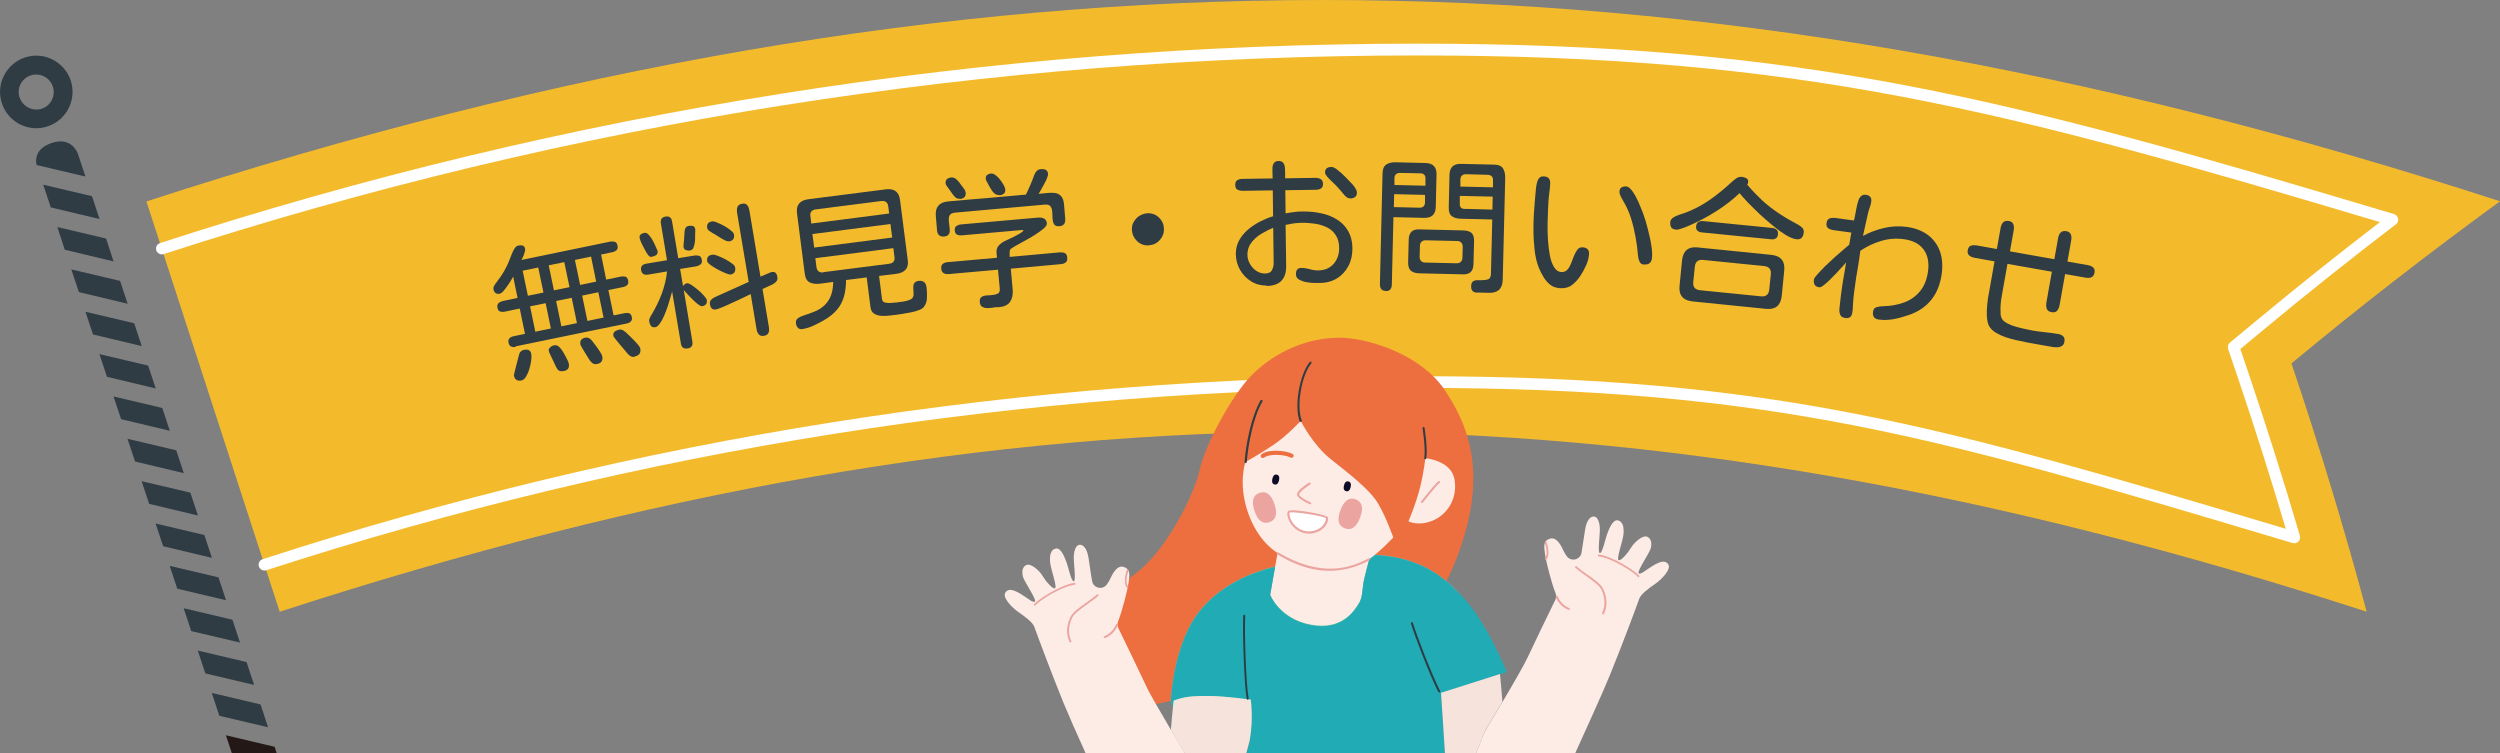 <svg xmlns="http://www.w3.org/2000/svg" viewBox="0 0 171.77 51.75"><rect x="0" y="0" width="171.77" height="51.75" fill="#808080" stroke="none"/><defs><style>.cls-1{fill:#f3bb2c;}.cls-1,.cls-2,.cls-3,.cls-4,.cls-5,.cls-6,.cls-7,.cls-8,.cls-9,.cls-10,.cls-11,.cls-12{stroke-width:0px;}.cls-2{fill:#f6e4dc;}.cls-3{fill:#2f3c44;}.cls-4{fill:#2e3c43;}.cls-5{fill:#0e0b26;}.cls-6{fill:#21abb4;}.cls-7{fill:#231815;}.cls-8{fill:#fdece5;}.cls-9{fill:#66c0a7;}.cls-10{fill:#fff;}.cls-11{fill:#eba4a0;}.cls-12{fill:#ed6e3f;}</style></defs><g id="_デザインのコピー_2"><path class="cls-1" d="M19.22,42.03c50.82-16.51,92.56-16.51,143.39,0-1.53-5.69-3.25-11.38-5.17-17.06,4.61-3.83,9.39-7.54,14.33-11.14C114.99-4.61,66.83-4.61,10.06,13.84l9.16,28.2Z"/><path class="cls-10" d="M18.17,39.2c-.17,0-.33-.11-.38-.28-.07-.21.05-.44.26-.5,25.67-8.34,52.37-12.57,79.37-12.57,24.48,0,36.06,3.45,59.12,10.33l.51.15c-1-3.38-2.08-6.78-3.21-10.14l-.75-2.21c-.05-.16,0-.33.12-.44l1.8-1.49c2.75-2.28,5.61-4.57,8.51-6.79-25.89-7.73-39.74-11.45-66.1-11.45-29.31,0-58.3,4.59-86.18,13.65-.21.06-.44-.05-.5-.26-.07-.21.05-.44.26-.5C38.94,7.61,68.02,3,97.41,3c26.73,0,40.63,3.8,67.08,11.71.14.04.25.16.28.31.03.15-.03.3-.15.39-3.1,2.37-6.17,4.81-9.1,7.25l-1.59,1.32.66,1.95c1.21,3.6,2.37,7.26,3.43,10.88.04.14,0,.29-.1.4s-.25.14-.4.1l-1.21-.36c-22.99-6.86-34.53-10.3-58.89-10.3-26.91,0-53.53,4.22-79.12,12.53-.04.01-.08.02-.12.02Z"/><path class="cls-3" d="M35.44,23.83c-.12.03-.23.02-.32-.02-.09-.04-.15-.12-.18-.26-.03-.13,0-.24.07-.31.07-.07.17-.12.29-.14l.77-.16-.36-1.74-1.01.21c-.12.03-.23.02-.33,0-.1-.03-.16-.12-.19-.26s0-.25.07-.32c.08-.07.18-.12.3-.15l1.01-.21-.3-1.46c-.03.06-.09.15-.16.27-.07.12-.15.24-.25.38-.09.13-.18.25-.27.35-.09.1-.17.15-.25.17-.12.03-.22,0-.29-.05-.07-.06-.12-.15-.14-.27-.01-.05,0-.12.04-.2.04-.08.09-.16.15-.23.06-.07.1-.13.12-.17.22-.28.4-.56.55-.86.15-.29.28-.61.4-.94.04-.1.1-.22.17-.35.08-.14.17-.22.29-.24.11-.02.21-.02.29,0,.09.03.14.1.17.22.01.06,0,.14-.03.24-.03.1-.06.2-.11.3-.04.1-.08.18-.11.23l6.05-1.25c.13-.03.24-.02.35,0,.11.03.17.12.2.27.03.14,0,.25-.07.31-.08.07-.18.12-.3.14l-.76.16.35,1.72.98-.2c.13-.03.24-.02.34,0,.1.03.16.12.19.27.03.14,0,.25-.07.31-.08.07-.18.12-.31.14l-.98.2.36,1.74.74-.15c.13-.03.24-.02.33,0,.09.04.15.12.18.26.03.14,0,.24-.07.31s-.17.12-.3.14l-7.63,1.57ZM35.84,26.14c-.29.06-.47-.05-.53-.33,0-.02,0-.09.04-.22.03-.12.07-.27.11-.44.04-.16.08-.32.12-.46.04-.14.06-.24.07-.28.02-.1.06-.18.11-.24.06-.06.13-.11.23-.13.13-.03.24-.02.33.01.09.04.15.12.18.26.02.1.02.25,0,.44s-.07.39-.13.6-.14.38-.23.53c-.09.15-.19.23-.31.26ZM36.27,20.32l1.07-.22-.36-1.72-1.07.22.36,1.72ZM36.78,22.79l1.07-.22-.36-1.74-1.07.22.36,1.74ZM38.73,25.49c-.14.03-.25.02-.33-.03-.08-.05-.14-.14-.2-.26l-.47-1c-.05-.12-.04-.23.05-.31.08-.09.18-.14.28-.16.13-.03.24,0,.33.08.09.08.17.17.23.27.04.05.09.14.16.26.07.12.13.24.19.36.06.12.1.21.11.28.06.29-.06.46-.35.52ZM38.06,19.95l1.07-.22-.36-1.72-1.07.22.36,1.72ZM38.57,22.42l1.07-.22-.36-1.74-1.07.22.36,1.74ZM39.85,19.58l1.11-.23-.35-1.72-1.11.23.36,1.72ZM41.02,25.01c-.13.03-.24,0-.33-.07-.09-.07-.16-.16-.22-.26-.03-.05-.07-.12-.13-.21-.06-.1-.12-.2-.19-.31-.07-.11-.13-.21-.18-.3-.05-.09-.08-.15-.09-.18-.05-.26.06-.42.33-.48.1-.02.19,0,.27.04.08.04.15.11.21.19.05.06.12.16.23.3.11.14.21.29.3.43.09.14.15.25.16.32.06.29-.06.47-.35.53ZM40.36,22.05l1.11-.23-.36-1.74-1.11.23.36,1.74ZM43.61,24.51c-.1.02-.19.01-.27-.03s-.15-.1-.22-.18c-.03-.04-.09-.11-.19-.23s-.21-.25-.33-.39c-.12-.14-.22-.27-.31-.38-.09-.11-.13-.18-.14-.2-.03-.14,0-.24.08-.31.08-.07.18-.11.31-.14.1-.02.19,0,.28.05.09.06.16.11.22.17.04.04.11.11.21.2.1.1.2.2.31.31s.21.22.29.32c.08.1.13.18.14.23.06.31-.06.49-.37.56Z"/><path class="cls-3" d="M44.78,17.65c-.09.01-.17-.02-.23-.11-.07-.08-.12-.16-.16-.23-.03-.06-.08-.15-.15-.28-.07-.12-.13-.25-.19-.38-.06-.13-.09-.23-.1-.29-.02-.12,0-.2.07-.25.06-.05.15-.09.25-.11.1-.02.19.02.28.11.09.09.17.2.24.31s.11.21.15.28c0,.01.03.06.07.15.04.09.07.17.11.25s.06.12.06.13c.02.13,0,.23-.09.29-.08.06-.18.1-.3.12ZM47.23,23.94c-.26.04-.41-.07-.45-.35l-.6-3.56c-.02.09-.06.23-.12.42-.05.19-.12.39-.19.62-.07.22-.16.44-.25.65-.09.21-.19.38-.29.52-.1.14-.2.22-.29.24-.14.02-.24,0-.31-.08-.06-.08-.1-.18-.12-.3-.02-.09,0-.18.04-.26s.08-.17.13-.24c.27-.45.5-.92.69-1.42.18-.5.31-1.01.36-1.53l-1.31.22c-.27.04-.43-.06-.47-.31-.02-.13,0-.23.06-.3.06-.07.16-.12.28-.14l1.44-.24-.42-2.52c-.05-.28.06-.44.32-.48.26-.04.41.07.45.35l.42,2.51,1.1-.18c.13-.02.24-.01.34.02s.15.12.18.27c.02.14,0,.25-.08.31s-.18.12-.31.14l-1.1.18.2,1.18c.07-.11.16-.18.28-.2.06,0,.16.03.3.12s.29.21.45.34c.16.13.3.27.41.4s.18.22.19.29c.04.24-.07.39-.32.43-.06.01-.16-.04-.29-.14s-.27-.23-.41-.37c-.14-.14-.27-.27-.37-.39s-.17-.19-.19-.21l.59,3.53c.05.28-.06.44-.32.48ZM47.42,17.21c-.11.02-.21,0-.3-.03s-.14-.11-.16-.23c0,0,0-.06.01-.16,0-.1.02-.2.03-.31,0-.11.01-.16.01-.18,0-.1.01-.21.02-.32,0-.11.02-.21.06-.3.04-.09.12-.14.24-.16.1-.02.2-.01.28.01s.14.1.16.22c0,0,0,.06,0,.15s0,.2-.01.29c0,.1,0,.16,0,.18,0,.07,0,.17-.02.29-.02.12-.05.24-.09.35-.04.11-.12.17-.22.19ZM50.16,18.86s-.15-.02-.31-.09c-.16-.07-.34-.15-.53-.25s-.35-.21-.5-.31c-.14-.11-.22-.19-.23-.25-.04-.26.07-.42.34-.46.08-.01.2,0,.36.07.16.06.34.13.52.23.18.1.34.19.48.3.14.1.21.19.22.27.05.29-.07.46-.35.5ZM50.08,16.58c-.05,0-.13,0-.23-.05-.1-.05-.21-.1-.32-.17-.11-.07-.22-.13-.32-.2s-.18-.11-.24-.14c-.07-.04-.14-.09-.23-.15-.09-.06-.14-.13-.15-.21-.04-.26.07-.41.34-.45.07-.01.18.01.34.08.16.06.32.14.5.24.17.1.33.2.45.31.13.1.2.19.21.26.05.28-.07.45-.35.49ZM52.49,23.07c-.16.03-.28,0-.36-.1-.08-.1-.13-.21-.15-.36l-.4-2.4c-.08.03-.2.09-.36.17s-.35.17-.55.26c-.21.09-.41.19-.61.28s-.38.17-.54.23c-.15.06-.26.1-.32.11-.13.02-.23,0-.29-.06s-.11-.16-.13-.28c-.02-.13,0-.23.07-.31.07-.08.16-.14.26-.19l2.33-1.05-.8-4.77c-.02-.15-.01-.28.03-.39.05-.11.15-.18.31-.21.17-.03.29,0,.36.1.08.09.12.21.15.36l.76,4.55s.12-.05.23-.1c.11-.05.22-.1.33-.14.11-.05.19-.08.22-.08.12-.02.21,0,.27.07.06.07.1.16.11.27.02.13,0,.23-.08.32-.07.08-.16.15-.27.2l-.67.31.44,2.62c.02.15.02.28-.03.39s-.15.18-.32.21Z"/><path class="cls-3" d="M55.16,22.61c-.14.02-.25,0-.33-.08s-.13-.18-.14-.32c-.02-.16.03-.27.14-.35.11-.08.27-.15.46-.21.19-.06.4-.13.62-.22.22-.08.43-.2.63-.36.2-.16.37-.37.5-.64s.2-.63.21-1.06l-.9.12c-.3.04-.54,0-.72-.09-.19-.09-.3-.3-.34-.62l-.53-4.13c-.07-.56.19-.88.77-.96l5.32-.68c.59-.08.92.17.99.73l.53,4.13c.04.29-.01.51-.15.66s-.34.25-.62.28l-1.2.15.2,1.58c.02.13.08.21.19.24.11.03.22.04.32.04.12,0,.24-.02.36-.03.12,0,.24-.02.36-.04.06,0,.16-.02.28-.04.12-.02.24-.05.35-.09s.19-.09.23-.14c.06-.09.09-.19.08-.31,0-.12-.01-.25-.02-.37,0-.13,0-.24.06-.33s.15-.15.3-.17c.32-.04.5.1.55.42.03.21.04.45.03.72,0,.27-.08.49-.23.67-.06.07-.17.14-.33.2-.16.06-.34.11-.53.15-.19.04-.38.07-.56.1-.18.03-.31.04-.4.06-.14.02-.31.04-.5.06-.19.03-.39.03-.58.02-.19-.01-.36-.06-.5-.15-.14-.09-.22-.23-.25-.44l-.26-2.05-1.42.18c0,.44-.05.83-.15,1.16s-.25.63-.48.89c-.22.26-.53.51-.92.73-.19.11-.42.23-.68.35-.26.12-.51.2-.73.23ZM55.73,15.36l5.36-.69-.06-.5c-.02-.13-.06-.22-.15-.29-.08-.06-.19-.08-.31-.07l-4.54.58c-.12.02-.22.06-.28.14-.07.08-.09.19-.07.31l.06.5ZM55.94,17.01l5.36-.69-.12-.93-5.36.69.12.93ZM56.57,18.7l4.54-.58c.12-.02.22-.06.28-.14s.09-.18.07-.3l-.08-.63-5.36.69.08.63c.02.12.06.21.15.28.08.06.19.08.31.07Z"/><path class="cls-3" d="M64.85,16.25c-.15.01-.26-.02-.34-.1-.08-.08-.12-.19-.13-.34l-.08-.94c-.06-.63.22-.97.83-1.03.89-.08,1.78-.16,2.68-.23.9-.08,1.79-.16,2.68-.24.11-.22.21-.45.31-.68.1-.23.19-.46.27-.69.04-.1.1-.19.17-.26.07-.07.16-.11.28-.12.13-.01.24,0,.33.05.09.05.15.14.16.29,0,.06-.02.15-.07.28-.05.13-.12.26-.2.41s-.15.28-.22.4c-.07.12-.12.21-.16.27.19-.02.39-.04.59-.06.2-.02.38-.02.55,0,.17.03.3.1.41.22s.18.32.2.59c.01.16.03.32.04.48.01.16.02.32.04.48.01.14-.01.26-.07.35-.06.09-.17.15-.31.16-.16.02-.27-.01-.34-.08-.07-.07-.11-.16-.13-.28-.02-.12-.03-.25-.03-.38,0-.14-.01-.27-.03-.38s-.07-.21-.14-.28-.2-.1-.37-.08l-6.14.55c-.17.02-.28.06-.35.14-.06.08-.09.18-.09.3s.01.25.03.38.03.26.04.38c0,.12-.02.22-.08.3-.06.08-.16.13-.32.14ZM68.54,21.1c-.1,0-.21.02-.34.04-.13.02-.26.03-.39.03-.13,0-.24-.04-.33-.09-.09-.06-.14-.16-.16-.31-.02-.17.02-.29.11-.36.09-.06.2-.1.34-.11.14,0,.28-.02.41-.03.15-.01.28-.05.38-.1.1-.05.15-.17.13-.36l-.12-1.28-3.37.3c-.14.01-.26,0-.36-.06s-.16-.15-.17-.31c-.01-.16.02-.27.11-.33.09-.07.2-.11.35-.12l3.37-.3-.03-.32c-.02-.21.03-.39.15-.52s.27-.24.44-.32c.03-.02.11-.05.24-.11s.27-.13.43-.21c.16-.08.29-.16.41-.23.11-.07.17-.13.17-.17,0-.03-.02-.04-.06-.03l-4.16.37c-.12.01-.23,0-.33-.05-.1-.04-.15-.14-.16-.28s.02-.25.11-.31c.09-.06.19-.1.31-.11l5.29-.47c.15-.01.29,0,.41.06s.19.16.21.34c0,.11-.07.22-.23.36-.16.13-.36.28-.6.43-.24.15-.49.3-.74.43-.25.14-.47.26-.65.36-.18.1-.28.18-.31.22-.02.05-.03.13-.03.25,0,.12,0,.2.01.25l3.42-.31c.14-.01.26,0,.36.05s.16.15.17.31-.02.27-.11.33c-.09.07-.2.11-.35.12l-3.42.31.13,1.42c.03.36-.03.64-.18.86s-.42.34-.8.37h-.05ZM65.96,13.66c-.11,0-.2-.01-.28-.07-.07-.06-.14-.13-.2-.21l-.39-.55s-.06-.07-.08-.11-.04-.08-.04-.12c-.01-.13.02-.23.09-.29.07-.07.17-.1.29-.12.12,0,.22.02.31.09.09.07.17.15.24.24.07.1.13.18.19.26.04.06.1.13.16.21.06.08.09.16.1.25.02.26-.1.4-.38.43ZM68.66,13.4c-.14.01-.27-.04-.37-.14s-.19-.24-.27-.38c-.08-.15-.14-.26-.19-.35-.02-.04-.04-.07-.06-.11-.02-.04-.03-.08-.04-.12-.01-.13.02-.22.09-.28.07-.05.17-.09.29-.1.08,0,.18.03.29.11.11.08.21.18.31.31s.18.25.25.37.1.22.11.3c.01.14-.02.24-.1.3-.08.06-.18.1-.31.11Z"/><path class="cls-3" d="M78.93,16.86c-.31.02-.58-.08-.8-.29-.22-.21-.34-.46-.36-.77-.01-.21.03-.39.13-.56.1-.17.23-.31.39-.41s.35-.16.55-.18c.2,0,.39.03.55.12.17.09.3.22.41.38s.16.34.17.54c.02.31-.08.57-.28.8-.2.23-.46.35-.76.36Z"/><path class="cls-3" d="M87.02,19.62c-.39,0-.75-.09-1.06-.29-.32-.2-.57-.46-.76-.79-.19-.33-.28-.69-.29-1.07,0-.35.07-.66.22-.94.15-.28.36-.53.61-.75s.54-.4.84-.56c.3-.15.6-.28.89-.36l-.02-1.78-2.07.03c-.14,0-.26-.03-.36-.08s-.15-.16-.15-.32c0-.16.04-.27.14-.33.1-.06.22-.09.36-.09l2.07-.03c0-.1,0-.21-.01-.35s0-.27,0-.4.05-.24.11-.32c.06-.08.17-.13.31-.13.14,0,.25.04.31.12.07.08.11.19.12.32.01.13.02.26.02.4,0,.13,0,.25,0,.35l2.09-.03c.14,0,.26.03.36.09s.14.17.15.32c0,.16-.04.26-.14.32-.09.06-.21.09-.36.09l-2.09.03.02,1.59c.19-.04.39-.06.58-.09.19-.03.39-.04.6-.04.42,0,.84.03,1.24.12.4.08.77.22,1.09.42.33.2.59.46.78.79s.3.73.3,1.22c0,.44-.08.83-.27,1.19s-.44.64-.78.85c-.34.21-.73.32-1.18.32-.1,0-.24,0-.42,0-.18,0-.37-.03-.55-.06-.19-.04-.34-.1-.48-.18-.13-.08-.2-.2-.2-.36,0-.12.02-.23.08-.31s.15-.12.29-.12c.19,0,.39.03.57.08.19.06.38.09.58.09.44,0,.8-.15,1.06-.44.26-.29.39-.65.39-1.09,0-.37-.08-.67-.24-.9-.15-.23-.35-.41-.6-.53-.25-.12-.53-.21-.83-.25-.3-.04-.61-.07-.91-.06-.18,0-.36.02-.55.04-.18.03-.36.06-.55.1l.04,2.82c.01.91-.44,1.37-1.36,1.38ZM86.93,18.79c.23,0,.39-.08.47-.24.08-.16.12-.34.11-.54l-.03-2.36c-.26.11-.53.24-.81.41-.28.17-.51.37-.69.61s-.28.52-.27.85c0,.21.06.41.17.61.11.2.26.36.44.48.18.12.39.19.61.18ZM92.78,13.63c-.1,0-.2-.03-.28-.1-.08-.07-.15-.14-.21-.22-.17-.21-.34-.4-.52-.59-.05-.05-.13-.13-.25-.24-.12-.11-.23-.22-.33-.34s-.15-.21-.15-.28c0-.14.04-.24.12-.3.08-.06.19-.09.32-.09.09,0,.19.04.31.12.11.08.23.18.36.29.12.11.23.22.33.32.1.1.17.17.21.22.06.06.13.13.22.23.09.09.16.19.22.29.06.1.1.2.1.29,0,.14-.04.25-.13.31s-.2.1-.33.1Z"/><path class="cls-3" d="M95.21,19.99c-.14,0-.25-.05-.31-.13-.06-.09-.09-.2-.09-.33l.18-7.59c0-.31.09-.52.25-.63.16-.11.38-.17.66-.16l2.04.05c.52.01.78.28.76.8l-.05,2.21c-.01.52-.28.77-.8.76l-2.11-.05-.11,4.63c0,.14-.04.25-.1.33-.06.08-.17.12-.32.12ZM95.76,14.23l1.77.04c.25,0,.37-.12.38-.36v-.52s-2.12-.05-2.12-.05l-.02.89ZM95.8,12.71l2.14.05v-.48c.01-.11-.02-.2-.08-.27-.07-.07-.16-.1-.27-.1l-1.4-.03c-.11,0-.2.03-.27.09-.07.06-.11.15-.11.26v.48ZM97.55,18.78c-.26,0-.46-.06-.6-.17s-.2-.3-.2-.58l.04-1.56c.01-.49.25-.73.72-.71l2.98.07c.27,0,.47.06.6.16.13.11.2.3.19.59l-.04,1.56c-.01.49-.25.73-.72.71l-2.98-.07ZM97.92,18.04l2.17.05c.12,0,.21-.03.28-.1.07-.07.11-.16.11-.28l.02-.76c0-.12-.03-.21-.1-.28s-.16-.11-.28-.11l-2.17-.05c-.12,0-.21.03-.28.1-.07.07-.11.16-.11.28l-.02.76c0,.12.03.21.1.28s.16.11.28.11ZM101.51,20.11c-.29,0-.44-.15-.43-.44,0-.16.05-.27.12-.33.08-.06.18-.09.29-.09s.23,0,.35,0c.15,0,.29-.02.41-.06.12-.04.19-.18.19-.4l.09-3.71-2.14-.05c-.28,0-.49-.07-.64-.18-.15-.11-.22-.32-.21-.62l.05-2.21c.01-.52.28-.78.8-.76l2.25.05c.31,0,.51.09.62.25.11.16.16.38.16.67l-.17,6.98c-.01.62-.33.93-.96.91l-.78-.02ZM100.66,14.35l1.88.05.02-.89-2.26-.05v.52c-.02.25.1.37.35.38ZM100.33,12.82l2.25.05v-.48c.01-.11-.02-.2-.08-.27-.07-.07-.16-.1-.27-.11l-1.51-.04c-.11,0-.2.03-.27.09-.07.06-.11.15-.11.26v.48Z"/><path class="cls-3" d="M107.17,19.8c-.25-.02-.47-.09-.65-.23-.18-.14-.33-.31-.46-.52-.13-.21-.23-.42-.32-.63-.15-.37-.25-.78-.3-1.24s-.08-.92-.08-1.38c0-.47.01-.89.04-1.28.02-.26.04-.52.06-.77.02-.25.04-.51.07-.77.01-.12.03-.24.06-.38.03-.14.08-.26.15-.35.07-.1.19-.14.35-.13.3.02.44.19.42.5-.01.21-.03.42-.06.63-.03.21-.05.42-.06.63,0,.12-.02.31-.03.59-.01.28-.02.59-.03.95,0,.36,0,.72.03,1.1s.07.72.13,1.04c.06.32.16.59.29.8.13.21.29.32.49.33.17.01.3-.04.41-.15.11-.12.19-.26.26-.43.07-.17.14-.35.2-.52.07-.17.15-.32.24-.44.09-.11.21-.17.36-.16.31.02.46.18.44.48-.02.26-.09.52-.21.78-.12.26-.25.5-.39.71-.16.24-.35.45-.57.62s-.49.24-.8.22ZM112.98,18.18c-.17,0-.28-.08-.34-.22-.06-.14-.09-.28-.1-.42-.03-.39-.08-.8-.16-1.24-.08-.43-.18-.86-.31-1.28s-.3-.8-.5-1.14c-.03-.05-.07-.12-.12-.21-.05-.09-.1-.18-.13-.27-.04-.09-.06-.17-.05-.23,0-.14.05-.24.14-.29.08-.05.19-.08.32-.07.08,0,.17.05.26.13s.17.19.24.3c.08.12.15.23.2.35.06.12.1.2.13.26.1.22.21.5.34.83.12.33.23.69.32,1.06s.18.73.23,1.07c.06.34.08.63.06.86-.02.36-.2.53-.54.5Z"/><path class="cls-3" d="M115.12,15.77c-.15-.02-.25-.07-.3-.16s-.07-.21-.06-.35c.01-.13.08-.23.2-.31s.25-.14.4-.19c.15-.05.27-.09.37-.12.63-.23,1.22-.54,1.75-.91.54-.38,1.05-.8,1.54-1.26.09-.08.19-.16.3-.23.11-.07.23-.1.36-.09.11.01.21.04.31.1.1.05.14.14.12.28,0,.03,0,.05-.02.08-.01.03-.03.05-.04.08.35.41.7.77,1.05,1.1.36.32.74.62,1.14.88.4.27.84.52,1.31.77.11.06.2.13.28.21.08.08.12.19.1.33-.02.16-.06.28-.14.36-.08.08-.2.12-.36.1-.19-.02-.43-.12-.71-.28-.28-.17-.57-.38-.89-.64s-.62-.53-.93-.81c-.3-.29-.58-.56-.82-.81-.24-.26-.43-.47-.56-.63-.45.43-.97.84-1.55,1.21s-1.17.69-1.73.94c-.07.03-.18.08-.32.14s-.29.11-.44.16c-.15.05-.26.07-.34.06ZM116.29,20.71c-.66-.07-.96-.43-.89-1.09l.17-1.73c.07-.66.43-.96,1.08-.89l5.05.51c.66.07.96.43.89,1.09l-.17,1.73c-.07.66-.43.96-1.09.89l-5.04-.51ZM116.8,19.94l4.19.42c.34.04.53-.12.57-.45l.11-1.07c.03-.34-.12-.52-.46-.56l-4.19-.42c-.34-.04-.53.12-.57.45l-.11,1.07c-.03.34.12.52.46.56ZM116.94,15.97c-.13-.01-.23-.05-.31-.12s-.11-.17-.09-.31c.01-.14.07-.24.15-.29.09-.05.2-.07.33-.06l4.73.47c.14.01.24.06.32.12.07.07.1.18.09.32-.01.14-.07.24-.16.29-.09.05-.2.07-.33.05l-4.73-.47Z"/><path class="cls-3" d="M126.76,21.84c-.16-.02-.27-.09-.32-.21s-.07-.25-.06-.39c.02-.21.04-.42.07-.64.02-.22.05-.43.08-.63.04-.32.09-.64.15-.97.06-.32.11-.65.16-.97-.03.03-.1.11-.21.24s-.25.28-.41.45c-.16.17-.32.33-.48.49-.16.16-.31.29-.44.39s-.23.15-.3.14c-.29-.04-.41-.21-.37-.53,0-.07.09-.19.23-.35.14-.16.32-.34.52-.55.21-.2.43-.41.65-.61.23-.2.43-.38.62-.54.19-.16.32-.28.41-.35l.14-.83-1.25-.17c-.14-.02-.26-.07-.35-.14s-.13-.19-.1-.35c.02-.16.09-.26.2-.31.11-.04.23-.05.38-.04l1.3.18c.03-.09.05-.21.08-.36.03-.15.06-.31.09-.48s.07-.32.11-.46.09-.24.14-.3c.05-.06.11-.11.17-.14s.13-.04.22-.03c.29.04.42.2.38.48-.02.13-.05.26-.1.39-.05.13-.09.27-.12.39l-.35,1.57c.46-.25.95-.43,1.46-.55.51-.12,1.03-.14,1.55-.07.59.08,1.07.27,1.46.56.38.29.66.67.82,1.12.16.46.2.98.12,1.56-.1.7-.33,1.28-.7,1.75-.37.47-.88.83-1.55,1.06-.32.11-.66.21-1.01.28-.36.07-.7.08-1.05.04-.32-.04-.45-.22-.41-.54.02-.17.11-.28.26-.32s.29-.06.43-.06c.53-.01,1.01-.1,1.45-.26.44-.16.8-.42,1.09-.77s.47-.8.55-1.36c.08-.6-.01-1.1-.29-1.49-.28-.39-.72-.63-1.33-.72-.55-.08-1.08-.04-1.59.11-.51.15-.99.38-1.44.68-.05.4-.11.8-.18,1.21-.07.4-.14.81-.19,1.22-.02.14-.04.29-.06.44s-.04.3-.05.45c-.01.15-.02.3-.03.46,0,.16-.02.31-.04.46-.04.29-.2.42-.48.38Z"/><path class="cls-3" d="M139.13,23.49c-.17-.03-.38-.07-.61-.12s-.47-.12-.71-.2c-.24-.08-.46-.18-.66-.3-.2-.12-.35-.26-.45-.41-.08-.12-.13-.29-.16-.48s-.04-.4-.03-.62c0-.22.03-.43.05-.63s.05-.37.08-.51l.4-2.26-1.39-.25c-.14-.03-.26-.08-.35-.16-.09-.08-.13-.2-.1-.36.03-.17.1-.27.22-.31s.24-.04.39-.02l1.39.25.26-1.46c.03-.15.08-.28.17-.37s.21-.12.38-.1c.17.03.27.1.32.22.05.12.06.25.03.41l-.26,1.46,3.05.54.26-1.46c.03-.15.08-.28.17-.37.09-.09.21-.12.38-.1.17.03.27.1.32.22.05.12.06.25.03.41l-.26,1.46,1.42.25c.15.03.27.08.35.16.09.08.12.2.09.36s-.1.26-.21.31-.24.05-.39.03l-1.42-.25-.38,2.14c-.03.15-.08.28-.17.38-.08.1-.21.13-.38.1s-.28-.11-.33-.23c-.04-.12-.05-.26-.03-.41l.38-2.14-3.05-.54-.38,2.14c-.02.1-.04.22-.06.37s-.03.31-.04.48c0,.17,0,.33.01.48s.06.26.12.35c.08.11.21.2.38.29.18.09.37.16.59.22.22.06.42.11.62.15.2.04.36.07.48.1.29.05.59.09.89.12.3.03.59.07.89.12.15.03.26.08.34.17.08.09.1.21.07.37-.02.14-.09.24-.19.29-.1.06-.21.08-.35.08-.13,0-.26-.01-.39-.04-.13-.02-.25-.04-.34-.06l-1.46-.26Z"/><polygon class="cls-3" points="3.49 14.25 6.84 15.05 6.32 13.48 2.97 12.69 3.49 14.25"/><polygon class="cls-3" points="4.45 17.16 7.8 17.96 7.29 16.39 3.94 15.6 4.45 17.16"/><path class="cls-3" d="M2.52,11.34l3.35.79-.52-1.57s-.4-1.2-1.79-.74c-1.39.46-1.04,1.52-1.04,1.52Z"/><polygon class="cls-3" points="5.42 20.07 8.77 20.87 8.25 19.3 4.9 18.51 5.42 20.07"/><polygon class="cls-3" points="6.39 22.98 9.74 23.78 9.22 22.21 5.87 21.42 6.39 22.98"/><polygon class="cls-3" points="7.35 25.89 10.7 26.69 10.18 25.12 6.83 24.33 7.35 25.89"/><polygon class="cls-3" points="8.32 28.8 11.67 29.6 11.15 28.03 7.8 27.24 8.32 28.8"/><polygon class="cls-3" points="9.28 31.71 12.63 32.51 12.11 30.94 8.76 30.15 9.28 31.71"/><polygon class="cls-3" points="10.25 34.62 13.6 35.42 13.08 33.85 9.73 33.06 10.25 34.62"/><polygon class="cls-3" points="11.21 37.53 14.56 38.33 14.04 36.76 10.69 35.97 11.21 37.53"/><polygon class="cls-3" points="12.18 40.45 15.53 41.24 15.01 39.67 11.66 38.88 12.18 40.45"/><polygon class="cls-3" points="13.14 43.36 16.49 44.15 15.97 42.58 12.62 41.79 13.14 43.36"/><polygon class="cls-3" points="14.11 46.27 17.46 47.06 16.94 45.49 13.59 44.7 14.11 46.27"/><polygon class="cls-3" points="15.07 49.18 18.42 49.97 17.9 48.4 14.55 47.61 15.07 49.18"/><path class="cls-3" d="M2.5,8.81c-1.05,0-2.02-.66-2.37-1.71H.13c-.21-.63-.16-1.31.14-1.9s.81-1.04,1.44-1.25c.63-.21,1.31-.16,1.9.14.59.3,1.04.81,1.25,1.44.43,1.3-.28,2.72-1.58,3.15-.26.09-.52.13-.78.13ZM1.35,6.7c.21.63.89.97,1.52.77.63-.21.97-.89.76-1.52-.1-.31-.31-.55-.6-.7-.29-.14-.61-.17-.92-.07-.31.1-.55.32-.7.6-.14.29-.17.62-.07.92h0Z"/><path class="cls-8" d="M102.04,50.21l-.59,1.45s-.01.02-.02.04c0,.02,0,.03-.02.05h6.82c.75-1.65,1.9-4.18,2.39-5.38.76-1.86,1.89-4.87,2-5.21.11-.34.65-.73,1.1-1.04s1.13-1.01.9-1.35c-.2-.3-.56-.2-1.07.11-.51.31-.82.62-.96.51-.14-.11.73-1.38.82-1.69s.08-.68-.23-.82c-.31-.14-.9.39-1.1.73-.2.34-.7.96-.87.87-.17-.08.31-1.35.34-1.8.03-.45-.03-.84-.39-.93-.37-.08-.65.7-.76,1.01-.11.31-.31,1.27-.48,1.24-.17-.03.03-1.32,0-1.75-.03-.42-.17-.79-.45-.76-.28.03-.48.39-.56.9-.08.51-.2,1.32-.25,1.61,0,0,0,0,0,0-.1.47-.71.61-1,.23-.09-.12-.16-.23-.2-.32-.17-.37-.48-1.04-.96-.9s-.42.51-.34,1.1c.08.53.44,1.95.72,2.65.06.15.05.31-.02.46-.37.75-1.51,3.11-1.89,3.93-.24.52-1.03,1.89-1.73,3.07-.55.92-1.04,1.73-1.15,1.91-.02.03-.03.05-.04.08Z"/><path class="cls-11" d="M110.14,42.21s-.02,0-.03,0c-.03-.02-.05-.05-.03-.09.23-.51.21-1.03-.05-1.61-.14-.29-.6-.61-1.04-.93-.26-.19-.54-.38-.75-.57-.03-.02-.03-.07,0-.09.02-.03.06-.03.09,0,.2.18.47.38.74.56.48.34.93.66,1.08.98.29.61.3,1.17.06,1.72-.01.02-.04.04-.06.04Z"/><path class="cls-11" d="M107.8,41.9s-.01,0-.02,0c-.03,0-.62-.21-.89-.88-.01-.03,0-.07.04-.09.03-.01.07,0,.09.04.24.61.8.8.8.81.04.01.05.05.04.08,0,.03-.04.05-.06.05Z"/><path class="cls-11" d="M112.59,39.67s-.04,0-.05-.03c-.22-.28-1.75-1.29-2.69-1.41-.04,0-.06-.04-.06-.07,0-.04.04-.07.07-.06.97.13,2.54,1.17,2.77,1.46.02.03.02.07-.01.09-.01,0-.03.01-.04.01Z"/><path class="cls-11" d="M106.21,38.46s-.04,0-.05-.02c-.03-.03-.02-.07,0-.09.18-.17.1-.73-.02-1.07-.01-.03,0-.07.04-.08.03-.02.07,0,.08.04.11.31.24.97-.02,1.21-.01.01-.03.02-.04.02Z"/><path class="cls-12" d="M91.83,23.2c2.13-.04,5.76,1.16,7.38,3.52,1.62,2.36,2.64,5.2,1.6,9.36-1.04,4.15-3.31,7.2-5.01,8.38-1.7,1.19-21.14,4.83-21.14,4.83l-.91-5.63s2.29-2.76,4.34-4.31c2.05-1.55,3.96-5.34,4.34-7.08.38-1.73,2.2-5.09,3.54-6.46s3.45-2.55,5.86-2.6Z"/><path class="cls-9" d="M92.52,38.19c1.59-.22,4.05-.12,6.01,1.12,1.96,1.25,3.34,3.19,4.5,6.88,0,0-7.82,2.37-9.55,2.84-1.73.47-11.73,2.71-11.73,2.71l-1.31-3.55s.14-4.02,2.06-6.31c1.92-2.29,4.77-2.94,6.17-3.18,1.4-.23,3.85-.51,3.85-.51Z"/><path class="cls-8" d="M85.58,31.74s1.01-.56,1.94-1.19c.93-.63,1.85-1.63,1.85-1.63,0,0,.83,1.66,2.08,2.64,1.24.99,2.68,2.08,3.25,3.06.57.98,1.03,2.31,1.03,2.31,0,0-1.01,1.07-1.65,1.47,0,0-.33,1.21-.4,1.62-.07.41-.06,1.05-.33,1.45-.26.4-1.07,1.85-3.26,1.45-2.19-.4-2.82-2.07-2.82-2.07l.51-2.86s-1.32-.71-2.03-2.76c-.71-2.04-.17-3.51-.17-3.51Z"/><path class="cls-8" d="M97.92,31.48s1.8.14,2.02,1.47c.22,1.34-.52,2.41-1.5,2.82s-1.67.05-1.67.05c0,0,.5-1.14.8-2.33.29-1.19.36-2.01.36-2.01Z"/><path class="cls-6" d="M80.81,48.09c.39-.14.78-.21,1.22-.24.36-.02.74-.03,1.21-.02,1.12.03,2.71.25,2.71.25l.03.37c.06.8.03,1.6-.1,2.38,0,0,0,0,.01,0l-.07.25c-.04.23-.12.45-.18.68h13.64c-.15-2.3-.27-4.14-.27-4.14l4.05-1.29.47-.15s-1.56-3.94-3.48-5.61c-.22-.22-.44-.43-.68-.63-.27-.22-.54-.43-.84-.61-1.05-.67-2.24-1-3.36-1.13-.23-.03-.47-.05-.69-.06-.14.11-.28.22-.4.3,0,0-.33,1.21-.4,1.62-.07.41-.06,1.05-.33,1.45s-1.07,1.85-3.26,1.45c-2.19-.4-2.82-2.07-2.82-2.07l.3-1.72.04-.22c-1.51.37-3.6,1.15-5.11,2.96-1.82,2.18-2.04,5.91-2.05,6.27,0,.02,0,.04,0,.04l.15.41c.03-.28.05-.47.05-.47.05-.02.1-.03.16-.05Z"/><path class="cls-2" d="M99.27,51.75h2.14s0-.03.02-.05c0-.01.01-.02.02-.04l.59-1.45s.02-.05.04-.08c.11-.18.6-.99,1.15-1.91-.06-.79-.14-1.62-.17-1.91l-4.05,1.29s.12,1.85.27,4.14Z"/><polygon class="cls-7" points="18.87 51.31 15.52 50.52 15.93 51.75 19.01 51.75 18.87 51.31"/><path class="cls-8" d="M80.46,50.16c-.35-.6-.73-1.24-1.05-1.8-.31-.55-.57-1.01-.68-1.27-.38-.82-1.52-3.18-1.89-3.93-.07-.14-.08-.31-.02-.46.28-.7.64-2.12.72-2.65.02-.12.03-.21.04-.31.04-.41,0-.67-.38-.79-.48-.14-.79.54-.96.9-.04.09-.12.2-.2.32-.29.38-.9.25-1-.23,0,0,0,0,0,0-.06-.28-.17-1.1-.25-1.61-.08-.51-.28-.87-.56-.9-.28-.03-.42.34-.45.76-.03.42.17,1.72,0,1.75-.17.03-.37-.93-.48-1.24-.11-.31-.39-1.1-.76-1.01-.37.08-.42.48-.39.93.03.45.51,1.72.34,1.8-.17.08-.68-.54-.87-.87-.2-.34-.79-.87-1.1-.73-.31.14-.31.51-.23.82.08.31.96,1.58.82,1.69-.14.11-.45-.2-.96-.51-.51-.31-.87-.41-1.07-.11-.23.34.45,1.04.9,1.35s.99.7,1.1,1.04,1.24,3.35,2,5.21c.32.78.92,2.14,1.51,3.44h6.83c-.22-.36-.57-.94-.95-1.59Z"/><path class="cls-2" d="M85.63,51.75c.06-.22.13-.45.18-.68l.07-.25s0,0-.01,0c.13-.78.17-1.58.1-2.38l-.03-.37s-1.58-.22-2.71-.25c-.47-.01-.85,0-1.21.02-.44.03-.83.1-1.22.24-.05.02-.1.03-.16.05,0,0-.02.19-.05.47-.04.39-.1.98-.14,1.55.38.65.73,1.23.95,1.59h4.21Z"/><path class="cls-4" d="M89.37,29s-.06-.02-.07-.05c-.39-1-.02-3.21.69-4.08.03-.03.07-.04.1-.01.03.03.04.07.01.1-.68.83-1.04,2.96-.66,3.93.01.04,0,.08-.04.09,0,0-.02,0-.03,0Z"/><path class="cls-4" d="M85.58,31.82h0s-.07-.04-.07-.08c.1-1.26.46-3.12,1.1-4.23.02-.04.07-.05.1-.03.04.02.05.07.03.1-.63,1.09-.98,2.93-1.08,4.17,0,.04-.04.07-.07.07Z"/><path class="cls-4" d="M97.92,31.55s0,0,0,0c-.04,0-.07-.04-.06-.08.1-.71-.12-2.04-.12-2.05,0-.04.02-.08.06-.08s.08.02.08.06c0,.05.22,1.36.12,2.09,0,.04-.04.06-.07.06Z"/><path class="cls-11" d="M91.35,39.22c-1.46,0-2.69-.59-3.61-1.14-.03-.02-.05-.07-.03-.1.02-.04.07-.05.1-.03,2.96,1.77,4.98,1.08,6.23.41.04-.02.08,0,.1.03.02.04,0,.08-.03.1-.99.53-1.92.73-2.77.73Z"/><path class="cls-11" d="M97.7,34.56s-.03,0-.04-.02c-.03-.02-.04-.07-.01-.1.04-.05.88-1.13,1.18-1.38.03-.02.08-.02.1.01s.02.08-.01.1c-.29.24-1.15,1.35-1.16,1.36-.01.02-.04.03-.06.03Z"/><path class="cls-10" d="M88.55,35.18c.12-.18,2.55.24,2.62.4.06.15-.16.82-.94.98-.77.16-1.29-.3-1.5-.65-.21-.34-.24-.63-.18-.73Z"/><path class="cls-11" d="M89.92,36.66c-.59,0-1.02-.35-1.25-.71-.23-.37-.26-.68-.18-.81.04-.06.12-.11.69-.06.45.04,1.98.28,2.06.47.04.09,0,.26-.08.43-.08.16-.33.53-.9.65-.11.02-.22.04-.33.04ZM88.61,35.22c-.04.07-.02.32.18.65.08.13.55.79,1.43.61.49-.1.71-.4.8-.57.08-.15.09-.28.08-.31-.17-.15-2.29-.48-2.49-.38Z"/><path class="cls-11" d="M90.02,34.64s-.02,0-.03,0c-.22-.1-.93-.43-.87-.7.05-.25.43-.52.77-.75l.05-.03s.08-.02.1.02.02.08-.02.1l-.05.04c-.28.2-.67.46-.71.66-.02.09.35.35.79.54.04.02.05.06.04.1-.01.03-.04.04-.07.04Z"/><path class="cls-11" d="M92.4,36.3c-.45-.17-.55-.59-.3-1.25.25-.66.6-.91,1.05-.74.45.17.55.59.3,1.25-.25.66-.6.91-1.05.74Z"/><path class="cls-11" d="M87.21,35.88c-.46.15-.8-.12-1.02-.79s-.09-1.09.36-1.23c.46-.15.8.12,1.02.79.22.67.09,1.09-.36,1.23Z"/><path class="cls-5" d="M92.49,33.75c-.15-.04-.2-.17-.15-.39.05-.22.16-.32.31-.28.15.04.2.17.15.39-.05.22-.16.32-.31.28Z"/><path class="cls-5" d="M87.58,33.29c-.15-.03-.21-.16-.16-.39.05-.22.15-.32.3-.29.15.03.21.16.16.39-.05.22-.15.32-.3.29Z"/><path class="cls-12" d="M86.7,31.46s-.04-.02-.05-.04c-.05-.06-.04-.15.02-.2.28-.23.77-.26,1.05-.25.42,0,.83.09,1.09.22.07.04.1.12.06.19-.04.07-.12.1-.19.06-.44-.23-1.5-.27-1.82,0-.04.03-.1.04-.14.02Z"/><path class="cls-11" d="M73.55,44.15s-.05-.01-.06-.04c-.25-.55-.23-1.11.06-1.72.15-.32.6-.64,1.08-.98.26-.19.53-.38.74-.56.03-.03.07-.02.09,0,.02.03.02.07,0,.09-.21.19-.48.38-.75.57-.44.32-.9.64-1.04.93-.27.57-.29,1.1-.06,1.61.02.03,0,.07-.03.09,0,0-.02,0-.03,0Z"/><path class="cls-11" d="M75.89,43.84s-.05-.02-.06-.04c-.01-.04,0-.07.04-.08,0,0,.57-.2.8-.81.01-.03.05-.05.09-.04.03.01.05.05.04.09-.26.67-.86.88-.89.88,0,0-.01,0-.02,0Z"/><path class="cls-11" d="M71.1,41.61s-.03,0-.04-.01c-.03-.02-.03-.06-.01-.09.23-.29,1.81-1.33,2.77-1.46.03-.01.07.02.07.06s-.02.07-.06.07c-.94.12-2.47,1.13-2.69,1.41-.01.02-.03.03-.05.03Z"/><path class="cls-11" d="M77.48,40.4s-.03,0-.05-.02c-.25-.24-.12-.89-.02-1.21.01-.04.04-.06.08-.04.03.01.05.05.04.08-.11.32-.21.9-.02,1.07.03.02.03.07,0,.09-.01.01-.03.02-.05.02Z"/><path class="cls-4" d="M85.73,48.08s-.06-.02-.07-.06c-.17-.87-.3-4.6-.24-5.72,0-.04.03-.07.07-.07h0s.07.04.07.08c-.07,1.12.06,4.82.23,5.68,0,.04-.02.08-.06.09,0,0,0,0-.01,0Z"/><path class="cls-4" d="M98.89,47.58s-.05-.01-.07-.04c-.57-1.12-1.6-3.79-1.88-4.7-.01-.04.01-.08.05-.09.04-.01.08.01.09.05.27.91,1.3,3.56,1.87,4.68.02.04,0,.08-.03.1-.01,0-.02,0-.03,0Z"/></g></svg>
